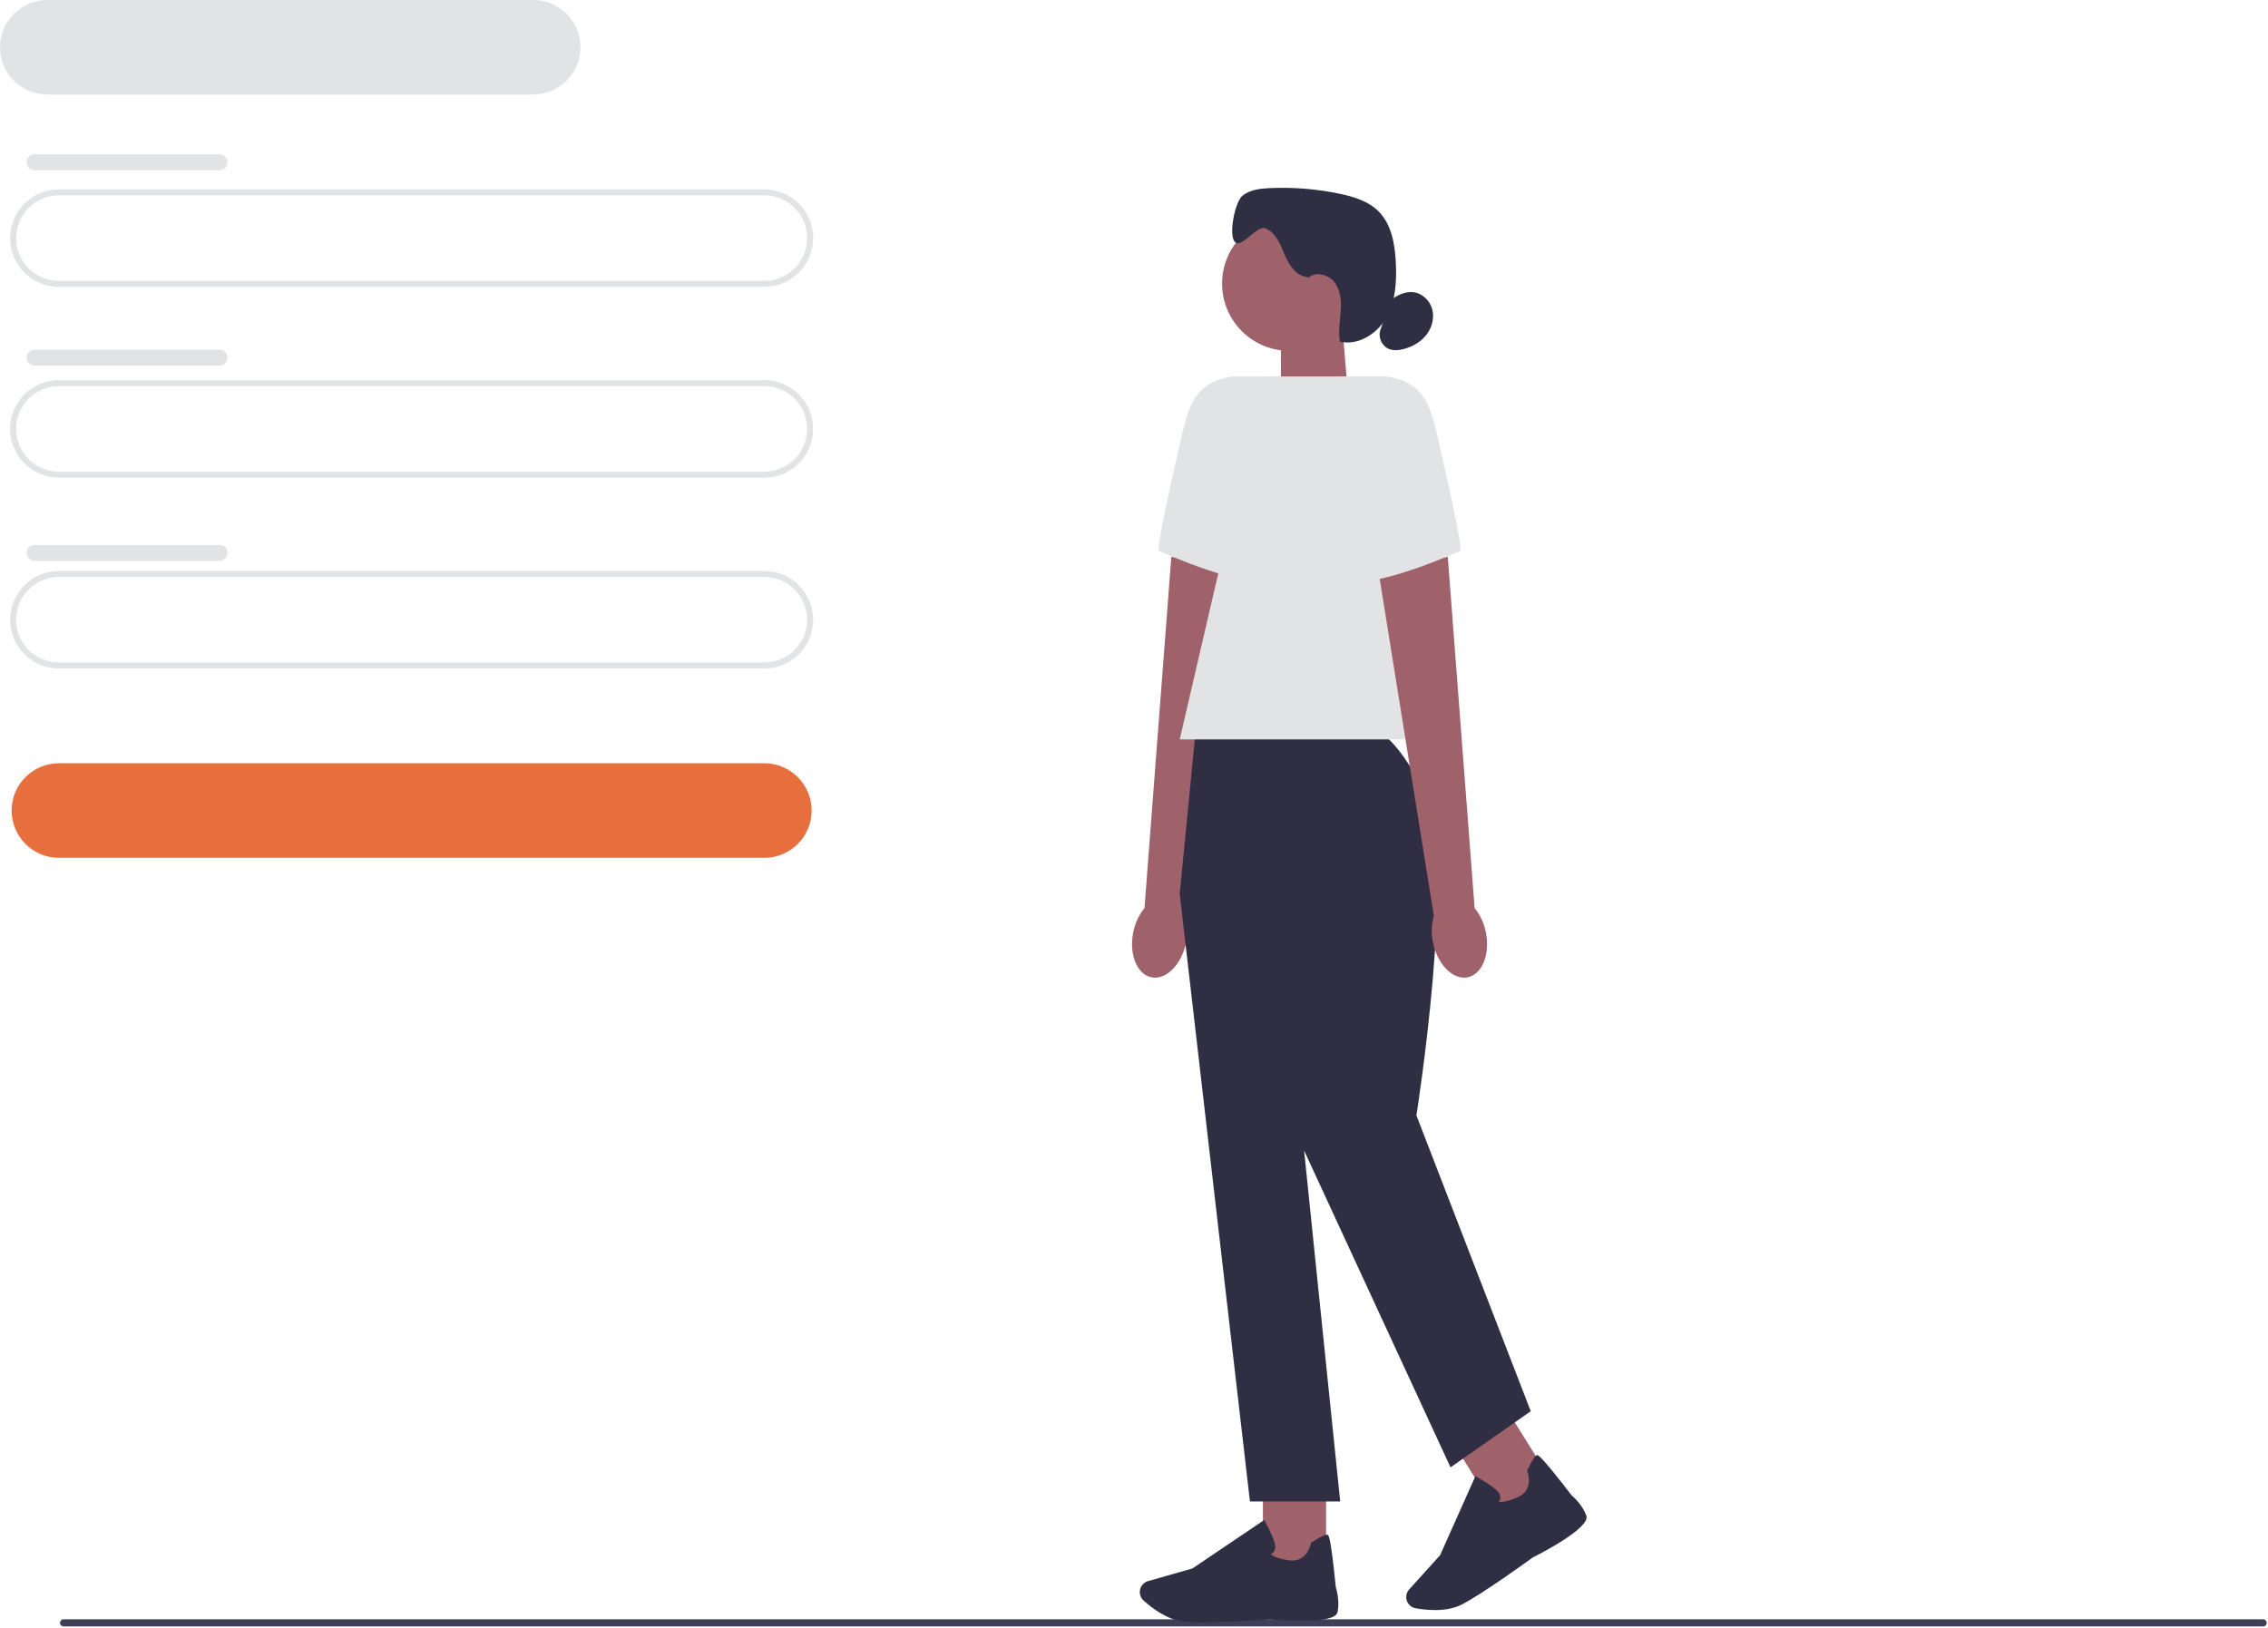 <svg width="752" height="540" viewBox="0 0 752 540" fill="none" xmlns="http://www.w3.org/2000/svg">
<g clip-path="url(#clip0_7810_776)">
<path d="M19.898 538.229C19.898 538.889 20.428 539.419 21.088 539.419H750.378C751.038 539.419 751.568 538.889 751.568 538.229C751.568 537.569 751.038 537.039 750.378 537.039H21.088C20.428 537.039 19.898 537.569 19.898 538.229Z" fill="#3F3D58"/>
<path d="M253.432 95.149H19.532C10.612 95.149 3.352 87.889 3.352 78.969C3.352 70.049 10.612 62.789 19.532 62.789H253.432C262.352 62.789 269.612 70.049 269.612 78.969C269.612 87.889 262.352 95.149 253.432 95.149ZM19.532 64.789C11.712 64.789 5.352 71.149 5.352 78.969C5.352 86.789 11.712 93.149 19.532 93.149H253.432C261.252 93.149 267.612 86.789 267.612 78.969C267.612 71.149 261.252 64.789 253.432 64.789H19.532Z" fill="#E2E3E4"/>
<path d="M253.432 284.501H19.532C10.882 284.501 3.852 277.471 3.852 268.821C3.852 260.171 10.882 253.141 19.532 253.141H253.432C262.082 253.141 269.112 260.171 269.112 268.821C269.112 277.471 262.082 284.501 253.432 284.501Z" fill="#E76F3D"/>
<path d="M176.78 31.36H15.68C7.03 31.36 0 24.33 0 15.68C0 7.03 7.03 0 15.68 0H176.78C185.43 0 192.46 7.03 192.46 15.68C192.46 24.33 185.43 31.36 176.78 31.36Z" fill="#E2E3E4"/>
<path d="M253.432 158.43H19.532C10.612 158.43 3.352 151.17 3.352 142.25C3.352 133.33 10.612 126.07 19.532 126.07H253.432C262.352 126.07 269.612 133.33 269.612 142.25C269.612 151.17 262.352 158.43 253.432 158.43ZM19.532 128.07C11.712 128.07 5.352 134.43 5.352 142.25C5.352 150.07 11.712 156.43 19.532 156.43H253.432C261.252 156.43 267.612 150.07 267.612 142.25C267.612 134.43 261.252 128.07 253.432 128.07H19.532Z" fill="#E2E3E4"/>
<path d="M253.432 221.719H19.532C10.612 221.719 3.352 214.459 3.352 205.539C3.352 196.619 10.612 189.359 19.532 189.359H253.432C262.352 189.359 269.612 196.619 269.612 205.539C269.612 214.459 262.352 221.719 253.432 221.719ZM19.532 191.359C11.712 191.359 5.352 197.719 5.352 205.539C5.352 213.359 11.712 219.719 19.532 219.719H253.432C261.252 219.719 267.612 213.359 267.612 205.539C267.612 197.719 261.252 191.359 253.432 191.359H19.532Z" fill="#E2E3E4"/>
<path d="M11.49 51.17H72.79C74.25 51.17 75.44 52.35 75.44 53.82C75.44 55.28 74.25 56.47 72.79 56.47H11.49C10.03 56.47 8.84 55.29 8.84 53.82C8.84 52.36 10.03 51.17 11.49 51.17Z" fill="#E2E3E4"/>
<path d="M11.49 115.949H72.79C74.25 115.949 75.44 117.129 75.44 118.589C75.44 120.049 74.25 121.239 72.79 121.239H11.49C10.03 121.239 8.84 120.059 8.84 118.599C8.84 117.139 10.03 115.949 11.49 115.949Z" fill="#E2E3E4"/>
<path d="M11.49 180.74H72.79C74.25 180.74 75.44 181.92 75.44 183.39C75.44 184.85 74.25 186.03 72.79 186.03H11.49C10.03 186.03 8.84 184.85 8.84 183.38C8.84 181.92 10.03 180.74 11.49 180.74Z" fill="#E2E3E4"/>
<path d="M447.079 132.26L424.719 139.62V107.43H445.009L447.079 132.26Z" fill="#9F616A"/>
<path d="M427.487 116.339C439.792 116.339 449.767 106.364 449.767 94.059C449.767 81.754 439.792 71.779 427.487 71.779C415.182 71.779 405.207 81.754 405.207 94.059C405.207 106.364 415.182 116.339 427.487 116.339Z" fill="#9F616A"/>
<path d="M433.609 91.849C429.879 91.739 427.429 87.969 425.979 84.529C424.529 81.089 423.039 77.139 419.579 75.719C416.749 74.559 411.759 82.409 409.529 80.319C407.199 78.139 409.469 66.949 411.939 64.939C414.409 62.929 417.789 62.539 420.969 62.389C428.729 62.029 436.539 62.659 444.149 64.249C448.859 65.229 453.699 66.709 457.099 70.109C461.399 74.429 462.499 80.939 462.809 87.029C463.129 93.259 462.769 99.779 459.739 105.229C456.709 110.679 450.369 114.699 444.289 113.309C443.679 110.009 444.299 106.619 444.539 103.259C444.769 99.909 444.529 96.289 442.479 93.619C440.439 90.949 436.059 89.889 433.679 92.259" fill="#2F2E43"/>
<path d="M461.019 99.57C463.249 97.94 465.919 96.57 468.659 96.91C471.619 97.27 474.129 99.71 474.889 102.6C475.649 105.49 474.799 108.67 472.959 111.03C471.129 113.39 468.399 114.95 465.519 115.73C463.849 116.18 462.019 116.37 460.429 115.69C458.089 114.68 456.819 111.69 457.739 109.31" fill="#2F2E43"/>
<path d="M375.759 309.2C374.269 316.52 376.999 323.21 381.839 324.14C386.679 325.07 391.809 319.88 393.289 312.56C393.919 309.64 393.819 306.62 392.999 303.74L411.429 188.99L388.379 184.65L379.479 301.15C377.589 303.51 376.319 306.27 375.759 309.21V309.2Z" fill="#9F616A"/>
<path d="M424.477 124.85H408.747C397.627 126.54 394.607 132.47 392.077 143.43C388.217 160.15 383.287 182.41 384.267 182.74C385.837 183.26 412.617 195.86 426.267 192.98L424.477 124.85Z" fill="#E2E3E4"/>
<path d="M439.69 490.359H418.75V520.069H439.69V490.359Z" fill="#9F616A"/>
<path d="M398.36 538.049C396.16 538.049 394.2 537.999 392.72 537.859C387.16 537.349 381.85 533.239 379.18 530.839C377.98 529.759 377.6 528.039 378.22 526.559C378.67 525.499 379.56 524.699 380.67 524.389L395.37 520.189L419.17 504.129L419.44 504.609C419.54 504.789 421.88 508.999 422.66 511.839C422.96 512.919 422.88 513.819 422.43 514.519C422.12 514.999 421.68 515.279 421.33 515.439C421.76 515.889 423.11 516.809 427.27 517.469C433.34 518.429 434.62 512.139 434.67 511.879L434.71 511.669L434.89 511.549C437.78 509.689 439.56 508.839 440.17 509.019C440.55 509.129 441.19 509.329 442.92 526.459C443.09 526.999 444.3 530.939 443.48 534.709C442.59 538.809 424.67 537.399 421.08 537.079C420.98 537.089 407.56 538.049 398.37 538.049H398.36Z" fill="#2F2E43"/>
<path d="M499.315 467.017L481.547 478.098L497.269 503.307L515.037 492.226L499.315 467.017Z" fill="#9F616A"/>
<path d="M475.72 533.978C473.26 533.978 471 533.679 469.39 533.399C467.81 533.119 466.57 531.859 466.31 530.279C466.13 529.139 466.46 527.989 467.24 527.139L477.49 515.799L489.19 489.579L489.67 489.839C489.85 489.939 494.06 492.269 496.23 494.269C497.06 495.029 497.47 495.839 497.45 496.669C497.44 497.249 497.22 497.709 497 498.039C497.6 498.199 499.23 498.259 503.11 496.619C508.77 494.229 506.53 488.209 506.43 487.959L506.35 487.759L506.44 487.569C507.91 484.459 508.96 482.799 509.58 482.629C509.97 482.519 510.61 482.349 521.14 495.979C521.57 496.339 524.68 499.049 525.98 502.679C527.39 506.629 511.44 514.918 508.23 516.538C508.13 516.618 491.44 528.749 484.58 532.199C481.86 533.569 478.64 533.989 475.71 533.989L475.72 533.978Z" fill="#2F2E43"/>
<path d="M455.11 241.91H396.48L391.16 296.45L414.44 497.97H444.37L432.4 381.58L480.95 486.66L507.55 468.04L469.64 369.94C469.64 369.94 483.18 284.48 472.54 263.19C461.9 241.91 455.11 241.91 455.11 241.91Z" fill="#2F2E43"/>
<path d="M484.28 245.23H391.16L419.1 124.85H459.67L484.28 245.23Z" fill="#E2E3E4"/>
<path d="M492.658 309.198C494.148 316.518 491.418 323.208 486.578 324.138C481.738 325.068 476.608 319.878 475.128 312.558C474.498 309.638 474.598 306.618 475.418 303.738L456.988 188.988L480.038 184.648L488.938 301.148C490.828 303.508 492.098 306.268 492.658 309.208V309.198Z" fill="#9F616A"/>
<path d="M443.938 124.85H459.668C470.788 126.54 473.808 132.47 476.338 143.43C480.198 160.15 485.128 182.41 484.148 182.74C482.578 183.26 455.798 195.86 442.148 192.98L443.938 124.85Z" fill="#E2E3E4"/>
</g>
<defs>
<clipPath id="clip0_7810_776">
<rect width="751.57" height="539.42" fill="white"/>
</clipPath>
</defs>
</svg>
